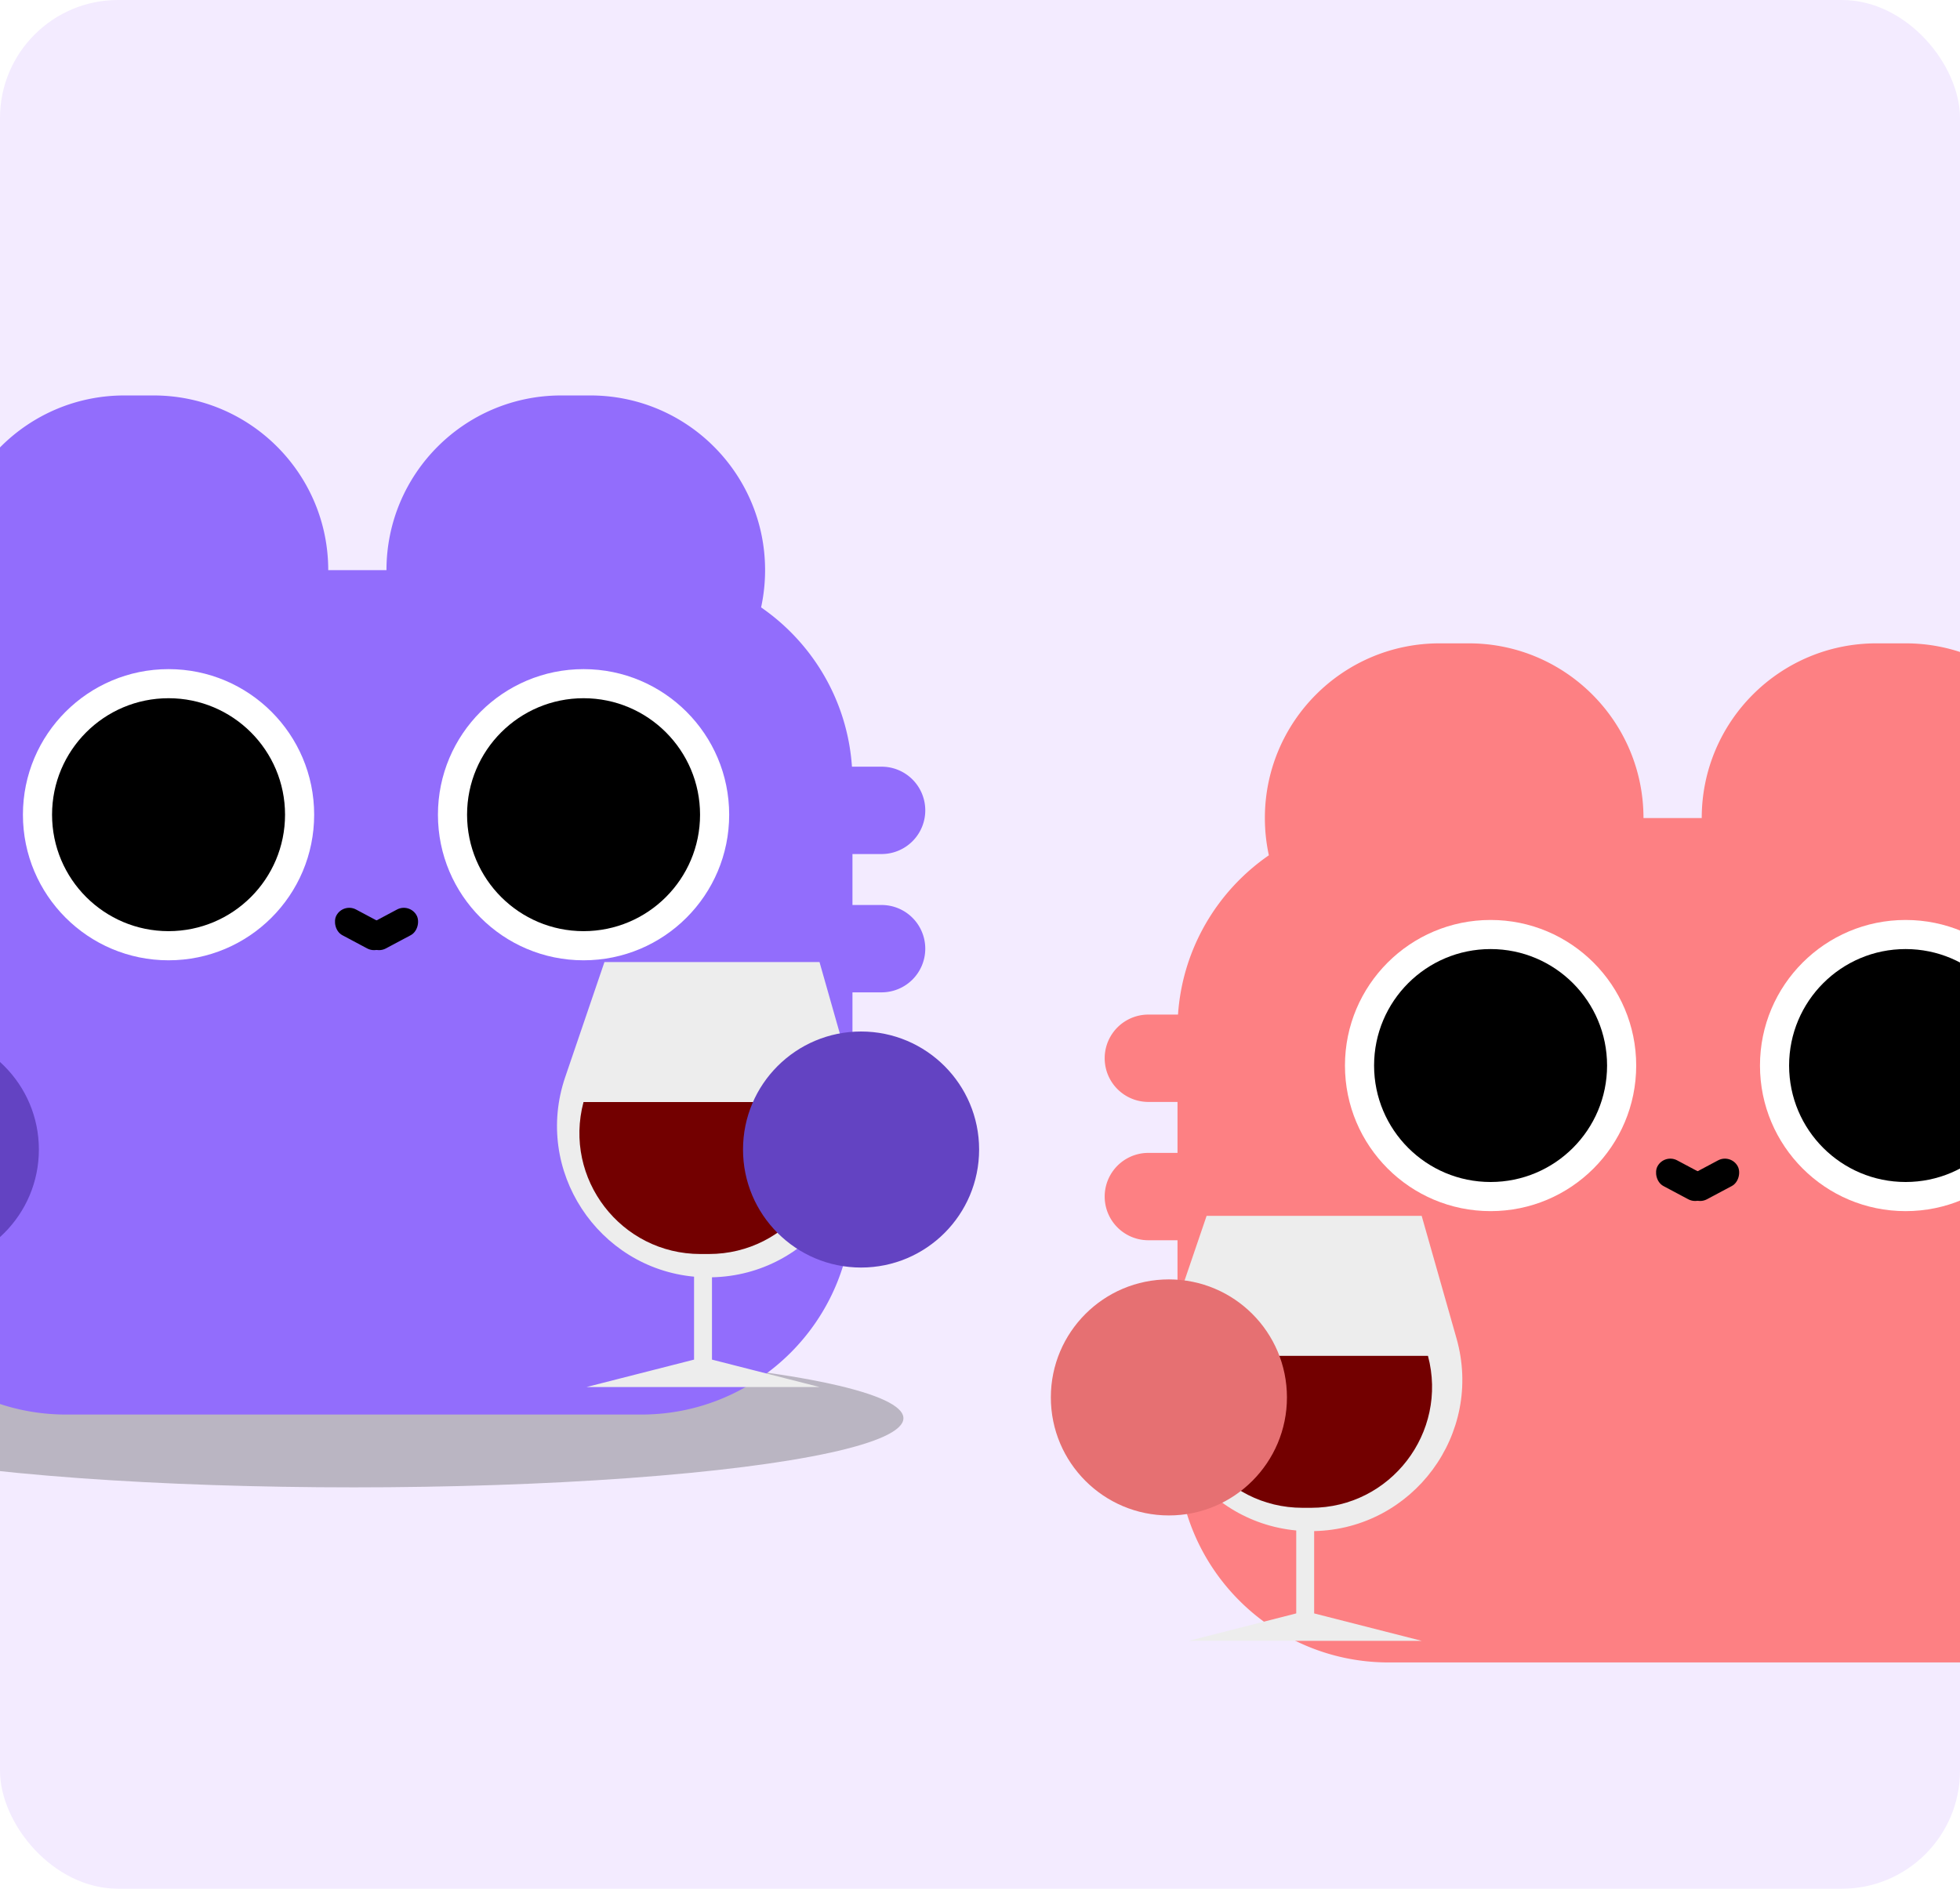 <svg xmlns="http://www.w3.org/2000/svg" width="332" height="320" fill="none"><g clip-path="url(#a)"><rect width="332" height="320" fill="#F3EBFF" rx="20"/><g filter="url(#b)"><ellipse cx="93.115" cy="11.716" fill="#5B5B5B" fill-opacity=".37" rx="93.115" ry="11.716" transform="matrix(-1 0 0 1 377.051 228.567)"/></g><path fill="#FD8083" d="M248.787 109c16.347 0 29.599 13.252 29.6 29.599h9.866c0-16.347 13.251-29.599 29.598-29.599h4.934c16.347 0 29.6 13.252 29.6 29.6 0 1.91-.185 3.777-.531 5.587 9.308 5.934 15.684 16.055 16.478 27.71h16.119a7.4 7.4 0 0 1 0 14.8h-16.033v8.634h16.033a7.4 7.4 0 0 1 7.399 7.4c0 4.087-3.312 7.4-7.399 7.4h-16.033v27.135h4.932c8.855 0 16.034 7.178 16.034 16.033-.001 8.855-7.179 16.033-16.034 16.033h-13.68c-6.558 7.554-16.23 12.331-27.018 12.331h-97.431c-19.753 0-35.766-16.014-35.766-35.767v-35.765h-4.935a7.4 7.4 0 0 1 0-14.8h4.935v-8.634h-4.935a7.4 7.4 0 0 1 0-14.8h5.021c.763-11.195 6.676-20.974 15.389-26.988a29.736 29.736 0 0 1-.676-6.309c0-16.348 13.252-29.6 29.599-29.6h4.934Z"/><circle cx="322.785" cy="180.533" r="24.666" fill="#fff"/><circle cx="322.785" cy="180.53" r="19.733" fill="#000"/><circle cx="252.486" cy="180.533" r="24.666" fill="#fff"/><circle cx="252.486" cy="180.53" r="19.733" fill="#000"/><rect width="9.69" height="4.933" x="281.913" y="195.437" fill="#000" rx="2.467" transform="rotate(28.046 281.913 195.437)"/><rect width="9.69" height="4.933" fill="#000" rx="2.467" transform="scale(-1 1) rotate(28.046 -537.856 -489.251)"/><g filter="url(#c)"><ellipse cx="59.914" cy="240.284" fill="#5B5B5B" fill-opacity=".37" rx="93.115" ry="11.716"/></g><path fill="#926DFC" d="M95.064 67c-16.347 0-29.6 13.252-29.6 29.599h-9.865C55.599 80.252 42.346 67 25.999 67h-4.934C4.718 67-8.533 80.252-8.533 96.6c0 1.91.183 3.777.53 5.587-9.308 5.934-15.683 16.055-16.477 27.71H-40.6a7.401 7.401 0 0 0 0 14.8h16.033v8.634H-40.6a7.401 7.401 0 0 0 0 14.8h16.033v27.135H-29.5c-8.855 0-16.033 7.178-16.033 16.033 0 8.854 7.178 16.033 16.033 16.033h13.68c6.558 7.554 16.23 12.331 27.018 12.331h97.432c19.753 0 35.766-16.014 35.766-35.767v-35.765h4.934a7.399 7.399 0 0 0 7.399-7.4 7.4 7.4 0 0 0-7.399-7.4h-4.934v-8.634h4.934a7.4 7.4 0 0 0 0-14.8h-5.02c-.763-11.194-6.676-20.974-15.389-26.988.441-2.033.676-4.144.676-6.31 0-16.347-13.253-29.599-29.6-29.599h-4.933Z"/><circle cx="24.666" cy="24.666" r="24.666" fill="#fff" transform="matrix(-1 0 0 1 53.215 113.369)"/><circle cx="19.733" cy="19.733" r="19.733" fill="#000" transform="matrix(-1 0 0 1 48.283 118.297)"/><circle cx="24.666" cy="24.666" r="24.666" fill="#fff" transform="matrix(-1 0 0 1 123.514 113.369)"/><circle cx="19.733" cy="19.733" r="19.733" fill="#000" transform="matrix(-1 0 0 1 118.581 118.297)"/><rect width="9.69" height="4.933" fill="#000" rx="2.467" transform="scale(-1 1) rotate(28.046 -340.89 -62.511)"/><rect width="9.69" height="4.933" x="58.138" y="152.939" fill="#000" rx="2.467" transform="rotate(28.046 58.138 152.939)"/><circle cx="19.996" cy="19.996" r="19.996" fill="#6343C2" transform="matrix(-1 0 0 1 6.585 174.765)"/><path fill="#EDEDED" d="M144.711 183.745c4.603 16.199-7.376 32.305-24.11 32.664v13.946L138.815 235H99.35l18.215-4.645v-14.052c-16.257-1.524-27.23-17.968-21.822-33.825L102.385 163h36.43l5.896 20.745Zm102 43c4.603 16.199-7.376 32.305-24.11 32.664v13.946L240.815 278H201.35l18.215-4.645v-14.052c-16.257-1.524-27.229-17.968-21.822-33.825L204.385 206h36.43l5.896 20.745Z"/><path fill="#730000" d="M98.84 186.713h41.039c3.454 13.003-6.349 25.75-19.803 25.75h-1.433c-13.454 0-23.257-12.747-19.803-25.75Zm102 43h41.039c3.454 13.003-6.349 25.75-19.803 25.75h-1.433c-13.454 0-23.257-12.747-19.803-25.75Z"/><circle cx="19.996" cy="19.996" r="19.996" fill="#6343C2" transform="matrix(-1 0 0 1 165.85 174.765)"/><circle cx="197.996" cy="236.761" r="19.996" fill="#E67072"/></g><defs><filter id="b" width="241.975" height="79.178" x="162.948" y="200.694" color-interpolation-filters="sRGB" filterUnits="userSpaceOnUse"><feFlood flood-opacity="0" result="BackgroundImageFix"/><feBlend in="SourceGraphic" in2="BackgroundImageFix" result="shape"/><feGaussianBlur result="effect1_foregroundBlur_18904_4179" stdDeviation="13.936"/></filter><filter id="c" width="241.975" height="79.178" x="-61.073" y="200.694" color-interpolation-filters="sRGB" filterUnits="userSpaceOnUse"><feFlood flood-opacity="0" result="BackgroundImageFix"/><feBlend in="SourceGraphic" in2="BackgroundImageFix" result="shape"/><feGaussianBlur result="effect1_foregroundBlur_18904_4179" stdDeviation="13.936"/></filter><clipPath id="a"><rect width="332" height="320" fill="#fff" rx="20"/></clipPath></defs></svg>